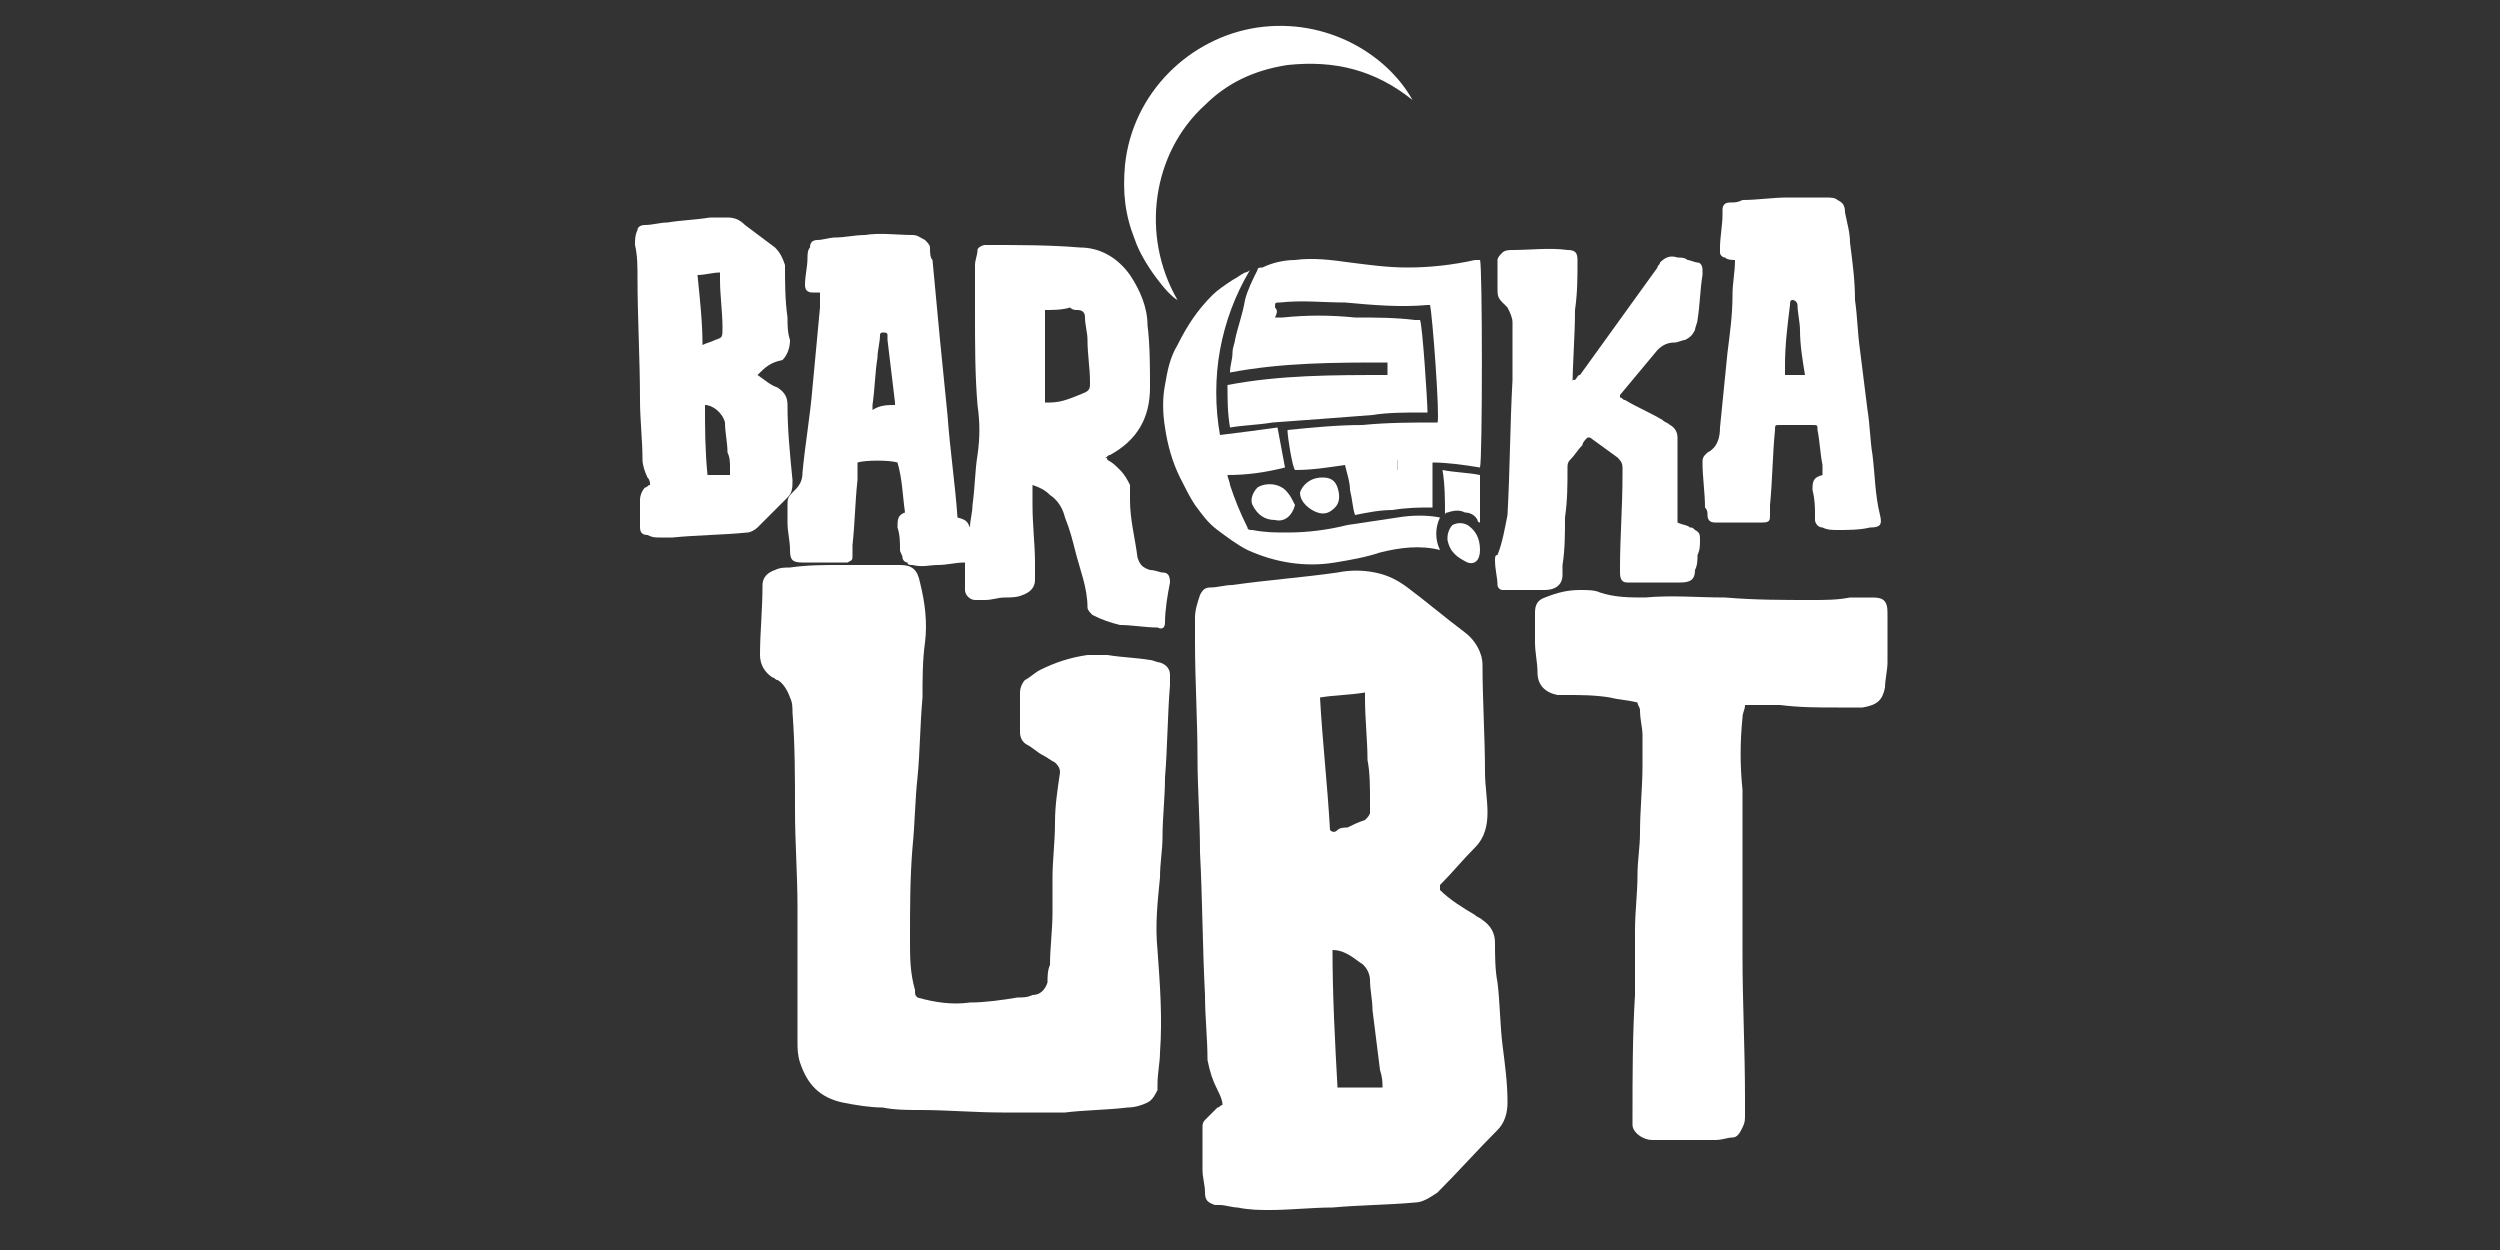 <svg xmlns="http://www.w3.org/2000/svg" xmlns:xlink="http://www.w3.org/1999/xlink" id="Layer_1" x="0px" y="0px" viewBox="0 0 100 50" style="enable-background:new 0 0 100 50;" xml:space="preserve"><rect x="0" y="0" width="100" height="50" fill="#333333" stroke="none"/><style type="text/css">	.st0{fill:#FFFFFF;}</style><path class="st0" d="M57.6,35.6c0.4,0.4,0.9,0.7,1.4,1c0.1,0.1,0.2,0.1,0.3,0.2c0.3,0.2,0.5,0.5,0.5,0.9c0,0.5,0,1.1,0.1,1.6 c0.1,0.8,0.1,1.7,0.2,2.5c0.1,0.8,0.2,1.5,0.2,2.3c0,0.4-0.1,0.8-0.4,1.1c-0.8,0.8-1.6,1.7-2.4,2.5c-0.3,0.2-0.6,0.4-0.9,0.4 c-1.1,0.1-2.2,0.1-3.3,0.2c-0.8,0-1.7,0.1-2.5,0.1c-0.4,0-0.8,0-1.3-0.1c-0.2,0-0.5-0.1-0.7-0.1c-0.1,0-0.1,0-0.2,0 c-0.3-0.1-0.4-0.2-0.4-0.5c0-0.3-0.1-0.6-0.1-0.9c0-0.6,0-1.1,0-1.7c0-0.1,0-0.2,0.1-0.3c0.2-0.2,0.3-0.3,0.5-0.5 c0.1,0,0.1-0.1,0.2-0.1c0-0.2-0.1-0.4-0.2-0.6c-0.2-0.4-0.3-0.7-0.4-1.2c0-0.9-0.1-1.7-0.1-2.6c-0.1-1.9-0.1-3.8-0.2-5.7 c0-1.3-0.1-2.6-0.1-3.8c0-1.5-0.1-3.1-0.1-4.6c0-0.3,0-0.7,0-1c0-0.3,0.1-0.6,0.2-0.9c0.1-0.2,0.2-0.3,0.4-0.3 c0.3,0,0.6-0.1,0.9-0.1c1.4-0.2,2.8-0.3,4.2-0.5c0.5-0.1,1-0.1,1.5,0c0.5,0.1,0.9,0.3,1.3,0.6c0.8,0.6,1.5,1.2,2.3,1.8 c0.4,0.3,0.7,0.8,0.7,1.3c0,1.4,0.1,2.9,0.1,4.3c0,0.5,0.1,1.1,0.1,1.6c0,0.5-0.1,1-0.5,1.4c-0.5,0.5-0.9,1-1.4,1.5 C57.6,35.5,57.6,35.6,57.6,35.6z M52.8,27.9c0.1,1.8,0.3,3.5,0.4,5.3c0.1,0.1,0.2,0.1,0.3,0c0.1-0.1,0.3-0.1,0.4-0.1 c0.2-0.1,0.4-0.2,0.7-0.3c0.1-0.1,0.2-0.2,0.2-0.3c0-0.2,0-0.3,0-0.5c0-0.5,0-1.1-0.1-1.6c0-0.8-0.1-1.6-0.1-2.5c0-0.1,0-0.1,0-0.2 C54,27.8,53.4,27.8,52.8,27.9z M53.3,38c0,1.8,0.1,3.7,0.2,5.5c0.6,0,1.2,0,1.8,0c0-0.2,0-0.4-0.1-0.7c-0.1-0.8-0.2-1.6-0.3-2.4 c0-0.4-0.1-0.8-0.1-1.2c0-0.3-0.2-0.6-0.4-0.7C54,38.2,53.7,38,53.3,38z"></path><path class="st0" d="M36.7,39.9c0.7,0.2,1.4,0.3,2.1,0.2c0.6,0,1.3-0.1,1.9-0.2c0.2,0,0.4,0,0.6-0.1c0.3,0,0.5-0.2,0.6-0.5 c0-0.2,0-0.5,0.1-0.7c0-0.7,0.1-1.4,0.1-2.1c0-0.5,0-0.9,0-1.4c0-0.7,0.1-1.4,0.1-2.2c0-0.7,0.1-1.3,0.2-2c0-0.2-0.1-0.3-0.2-0.4 c-0.2-0.1-0.3-0.2-0.5-0.3c-0.2-0.1-0.4-0.3-0.6-0.4c-0.2-0.1-0.3-0.3-0.3-0.5c0-0.3,0-0.6,0-0.9c0-0.2,0-0.5,0-0.7 c0-0.2,0.1-0.4,0.2-0.5c0.2-0.1,0.4-0.3,0.6-0.4c0.6-0.3,1.2-0.5,1.9-0.6c0.3,0,0.5,0,0.8,0c0.6,0.1,1.1,0.1,1.7,0.2 c0.1,0,0.3,0.1,0.4,0.1c0.3,0.1,0.4,0.3,0.4,0.5c0,0.1,0,0.3,0,0.4c-0.1,1.2-0.1,2.5-0.2,3.7c0,0.8-0.1,1.6-0.1,2.4 c0,0.5-0.1,1-0.1,1.6c-0.1,1-0.2,1.9-0.1,2.9c0.1,1.4,0.2,2.7,0.1,4.1c0,0.4-0.1,0.8-0.1,1.3c0,0.1,0,0.2,0,0.2 c-0.1,0.2-0.2,0.4-0.4,0.5c-0.2,0.1-0.5,0.2-0.8,0.2c-0.8,0.1-1.7,0.1-2.5,0.2c-0.8,0-1.6,0-2.5,0c-1.1,0-2.2-0.1-3.3-0.1 c-0.5,0-1,0-1.5-0.1c-0.5,0-1.1-0.1-1.6-0.2c-0.9-0.2-1.4-0.7-1.7-1.6c-0.1-0.3-0.1-0.6-0.1-0.8c0-1.4,0-2.7,0-4.1 c0-0.4,0-0.9,0-1.3c0-1.3-0.1-2.6-0.1-3.9c0-1.3,0-2.6-0.1-3.9c0-0.2,0-0.4-0.1-0.6c-0.1-0.3-0.3-0.6-0.5-0.7 c-0.1,0-0.1-0.1-0.2-0.1c-0.3-0.2-0.5-0.5-0.5-0.9c0-0.9,0.1-1.8,0.1-2.8c0-0.3,0.2-0.5,0.5-0.6c0.2-0.1,0.4-0.1,0.6-0.1 c0.7-0.1,1.3-0.1,2-0.1c0.8,0,1.6,0,2.3,0c0,0,0.1,0,0.1,0c0.5,0,0.7,0.2,0.8,0.7c0.2,0.8,0.3,1.6,0.2,2.4c-0.1,0.7-0.1,1.5-0.1,2.2 c-0.1,1.1-0.1,2.2-0.2,3.2c-0.1,0.9-0.1,1.8-0.2,2.8c-0.1,1.2-0.1,2.4-0.1,3.7c0,0.7,0,1.3,0.2,2C36.6,39.8,36.6,39.8,36.7,39.9z"></path><path class="st0" d="M38.8,21.1c0-0.3,0.1-0.6,0.1-0.9c0.1-0.7,0.1-1.4,0.2-2c0.1-0.7,0.1-1.3,0-2c-0.1-1.2-0.1-2.4-0.1-3.7 c0-0.6,0-1.3,0-1.9c0-0.2,0.1-0.4,0.1-0.6c0-0.1,0.2-0.2,0.3-0.2c0.1,0,0.2,0,0.2,0c1.2,0,2.4,0,3.6,0.1c0.8,0,1.5,0.4,2,1.1 c0.4,0.6,0.7,1.3,0.7,2c0.1,0.8,0.1,1.7,0.1,2.5c0,1.2-0.5,2.1-1.6,2.7c-0.1,0-0.1,0.1-0.2,0.1c0.1,0,0.1,0.1,0.1,0.1 c0.2,0.1,0.3,0.2,0.5,0.4c0.2,0.2,0.3,0.4,0.4,0.6c0,0.2,0,0.4,0,0.6c0,0.8,0.2,1.5,0.3,2.3c0.1,0.3,0.2,0.4,0.5,0.5 c0.2,0,0.4,0.1,0.5,0.1c0.2,0,0.3,0.1,0.3,0.4c-0.1,0.5-0.2,1.1-0.2,1.6c0,0.2-0.1,0.3-0.3,0.2c-0.5,0-1-0.1-1.5-0.1 c-0.4-0.1-0.7-0.2-1.1-0.4c-0.1-0.1-0.2-0.2-0.2-0.3c0-0.8-0.3-1.5-0.5-2.3c-0.1-0.4-0.2-0.8-0.4-1.3c-0.1-0.4-0.3-0.7-0.6-0.9 c-0.2-0.2-0.4-0.3-0.7-0.4c0,0.3,0,0.5,0,0.8c0,0.8,0.1,1.6,0.1,2.3c0,0.2,0,0.5,0,0.7c0,0.3-0.2,0.5-0.5,0.6 c-0.2,0.1-0.5,0.1-0.7,0.1c-0.3,0-0.5,0.1-0.8,0.1c-0.1,0-0.3,0-0.4,0c-0.2,0-0.4-0.2-0.4-0.4c0-0.2,0-0.4,0-0.7c0-0.1,0-0.3,0-0.4 c-0.4,0-0.7,0.1-1.1,0.1c-0.3,0-0.6,0.1-1,0c-0.1,0-0.2,0-0.2-0.1c-0.1,0-0.2-0.1-0.2-0.2c0-0.1-0.1-0.2-0.1-0.3 c0-0.3,0-0.6-0.1-0.9c0-0.3,0-0.5,0.3-0.6c-0.1-0.7-0.1-1.3-0.3-2c-0.3-0.1-1.3-0.1-1.6,0c0,0.2,0,0.4,0,0.7 c-0.1,0.9-0.1,1.7-0.2,2.6c0,0.1,0,0.2,0,0.4c0,0.2,0,0.2-0.2,0.3c-0.1,0-0.3,0-0.4,0c-0.4,0-0.8,0-1.3,0c0,0,0,0-0.1,0 c-0.4,0-0.5-0.1-0.5-0.5c0-0.4-0.1-0.7-0.1-1.1c0-0.2,0-0.5,0-0.7c0-0.2,0-0.3,0.2-0.5c0,0,0.1-0.1,0.1-0.1c0.2-0.2,0.3-0.4,0.3-0.7 c0.1-1.1,0.3-2.2,0.4-3.4c0.1-1.1,0.2-2.1,0.3-3.2c0-0.2,0-0.4,0-0.6c-0.1,0-0.2,0-0.3,0c-0.2,0-0.3-0.1-0.3-0.3 c0-0.4,0.1-0.7,0.1-1.1c0-0.1,0-0.3,0.1-0.4c0-0.2,0.1-0.3,0.3-0.3c0.2,0,0.5-0.1,0.7-0.1c0.4,0,0.8-0.1,1.2-0.1 c0.6-0.1,1.3,0,1.9,0c0.2,0,0.3,0.1,0.5,0.2c0.1,0.1,0.2,0.2,0.2,0.3c0,0.2,0,0.4,0.1,0.5c0.1,1.1,0.2,2.1,0.3,3.2 c0.1,1,0.2,2,0.3,3c0.1,1.4,0.3,2.7,0.4,4.1C38.7,20.8,38.7,20.9,38.8,21.1C38.8,21.1,38.8,21.1,38.8,21.1z M41.8,12.4 c0,1.2,0,2.5,0,3.7c0,0,0,0,0,0c0.1,0,0.1,0,0.2,0c0.5,0,0.9-0.2,1.4-0.4c0.2-0.1,0.2-0.2,0.2-0.4c0-0.6-0.1-1.1-0.1-1.7 c0-0.3-0.1-0.6-0.1-0.9c0-0.2-0.1-0.3-0.3-0.3c-0.1,0-0.2,0-0.3-0.1C42.5,12.4,42.1,12.4,41.8,12.4z M35.8,16.2c0-0.1,0-0.1,0-0.1 c-0.1-0.8-0.2-1.7-0.3-2.5c0-0.1,0-0.2,0-0.2c0-0.1-0.1-0.1-0.2-0.1c-0.1,0-0.1,0.1-0.1,0.1c0,0.3-0.1,0.6-0.1,0.9 c-0.1,0.6-0.1,1.2-0.2,1.9c0,0.1,0,0.1,0,0.2C35.2,16.2,35.5,16.2,35.8,16.2z"></path><path class="st0" d="M65.5,28.1c-0.4-0.1-0.7-0.1-1.1-0.2c-0.6-0.1-1.2-0.1-1.7-0.1c-0.1,0-0.3,0-0.4,0c-0.5-0.1-0.8-0.4-0.8-0.9 c0-0.4-0.1-0.8-0.1-1.2c0-0.4,0-0.8,0-1.2c0-0.3,0.1-0.5,0.4-0.6c0.5-0.2,0.9-0.3,1.4-0.3c0.3,0,0.6,0,0.8,0.1 c0.6,0.2,1.2,0.2,1.8,0.2c1.1-0.1,2.1,0,3.2,0c1.2,0.1,2.3,0.1,3.5,0.1c0.5,0,1,0,1.5-0.1c0.3,0,0.6,0,0.9,0c0.4,0,0.6,0.1,0.6,0.6 c0,0.7,0,1.3,0,2c0,0.3-0.1,0.7-0.1,1c-0.1,0.5-0.3,0.7-0.9,0.8c-0.3,0-0.7,0-1,0c-0.8,0-1.5,0-2.3-0.1c-0.4,0-0.8,0-1.2,0 c-0.1,0-0.1,0-0.2,0c0,0.2-0.1,0.3-0.1,0.5c-0.1,1-0.1,1.9,0,2.9c0,0.1,0,0.3,0,0.4c0,2.1,0,4.1,0,6.2c0,1.9,0.1,3.8,0.1,5.7 c0,0.2,0,0.5,0,0.7c0,0.2,0,0.3-0.1,0.5c-0.1,0.2-0.2,0.4-0.4,0.4c-0.2,0-0.4,0.1-0.7,0.1c-0.8,0-1.6,0-2.4,0c-0.2,0-0.3,0-0.5-0.1 c-0.2-0.1-0.4-0.3-0.4-0.5c0-0.1,0-0.2,0-0.3c0-1.6,0-3.3,0.1-4.9c0-0.9,0-1.7,0-2.6c0-0.7,0.1-1.5,0.1-2.2c0-0.6,0.1-1.1,0.1-1.7 c0-0.9,0.1-1.8,0.1-2.7c0-0.4,0-0.8,0-1.2c0-0.3-0.1-0.6-0.1-1C65.6,28.3,65.5,28.2,65.5,28.1z"></path><path class="st0" d="M51,12.7c0.1,0,0.2,0,0.3,0c1-0.1,1.9-0.1,2.9,0c0.8,0,1.6,0,2.4,0.1c0.1,0,0.1,0,0.2,0 c0.1,0.2,0.3,3.3,0.3,3.7c-0.1,0-0.1,0-0.2,0c-0.7,0-1.4,0-2,0.1c-1.3,0.1-2.6,0.2-4,0.3c-0.6,0.1-1.1,0.1-1.7,0.2 c-0.1-0.6-0.1-1.1-0.1-1.7c2.1-0.4,4.2-0.4,6.4-0.4c0-0.2,0-0.3,0-0.5c-2.1,0-4.2,0-6.3,0.4c0-0.3,0.1-0.5,0.1-0.8 c0-0.2,0.1-0.4,0.1-0.5c0.1-0.5,0.3-1,0.4-1.6c0.1-0.4,0.3-0.8,0.5-1.2c0-0.1,0.1-0.1,0.2-0.1c0.4-0.2,0.9-0.3,1.3-0.3 c0.7-0.1,1.5,0,2.2,0.1c0.8,0.1,1.5,0.2,2.3,0.2c0.9,0,1.8-0.1,2.7-0.3c0.1,0,0.1,0,0.2,0c0.1,0.2,0.1,8,0,8.3 c-0.6-0.1-1.3-0.2-1.9-0.2c0,0.2,0,0.4,0,0.6c0,0.2,0,0.4,0,0.6c0,0.2,0,0.4,0,0.6c-0.5,0-1,0-1.6,0.1c-0.5,0-1,0.1-1.5,0.2 c-0.1-0.3-0.1-0.6-0.2-1c0-0.3-0.1-0.6-0.2-1c-0.7,0.1-1.3,0.2-2,0.2c-0.1-0.1-0.3-1.3-0.3-1.6c1-0.1,2-0.2,3-0.2c1-0.1,2-0.1,3-0.1 c0.1-0.2-0.2-4.3-0.3-4.7c0,0-0.1,0-0.1,0c-1.1,0.1-2.2,0-3.3-0.1c-0.9,0-1.7-0.1-2.6,0c-0.2,0-0.2,0-0.2,0.2 C51.1,12.4,51.1,12.5,51,12.7z M55.4,18.8c0.2,0,0.3,0,0.5,0c0-0.2,0-0.3,0-0.4c-0.2,0-0.3,0-0.5,0C55.4,18.5,55.4,18.7,55.4,18.8z"></path><path class="st0" d="M63,15.2c0.1-0.1,0.1-0.2,0.2-0.2c1-1.4,2.1-2.9,3.1-4.3c0-0.1,0.1-0.1,0.1-0.2c0.2-0.2,0.4-0.3,0.7-0.2 c0.1,0,0.3,0,0.4,0.1c0.1,0,0.3,0.1,0.4,0.1c0.1,0,0.2,0.1,0.2,0.3c0,0.1,0,0.1,0,0.2c-0.1,0.6-0.1,1.2-0.2,1.8 c0,0.1-0.1,0.3-0.1,0.4c-0.1,0.2-0.2,0.3-0.4,0.4c-0.1,0-0.3,0.1-0.4,0.1c-0.3,0-0.5,0.1-0.7,0.3c-0.5,0.6-1,1.2-1.5,1.8 c0,0,0,0,0,0.1c0.1,0,0.1,0.1,0.2,0.1c0.5,0.3,1,0.5,1.5,0.8c0.1,0.1,0.2,0.1,0.3,0.2c0.2,0.1,0.3,0.3,0.3,0.5c0,0.4,0,0.9,0,1.3 c0,0.6,0,1.1,0,1.7c0,0.1,0,0.3,0,0.4c0.2,0.1,0.4,0.1,0.5,0.2c0.1,0,0.1,0,0.2,0.1c0.2,0.1,0.2,0.2,0.2,0.4c0,0.2,0,0.4-0.1,0.6 c0,0.2,0,0.4-0.1,0.6c0,0.4-0.2,0.5-0.6,0.5c-0.5,0-1,0-1.6,0c-0.2,0-0.4,0-0.5,0c-0.2,0-0.3-0.1-0.3-0.4c0-0.1,0-0.2,0-0.2 c0-1.2,0.1-2.4,0.1-3.7c0-0.1,0-0.2,0-0.3c0-0.2-0.1-0.3-0.2-0.4c-0.4-0.3-0.7-0.5-1.1-0.8c0,0,0,0-0.1,0c-0.1,0.1-0.2,0.2-0.2,0.3 c-0.2,0.2-0.3,0.4-0.5,0.6c-0.1,0.1-0.1,0.2-0.1,0.3c0,0.7,0,1.3-0.1,2c0,0.6,0,1.3-0.1,1.9c0,0.1,0,0.2,0,0.4 c0,0.4-0.3,0.6-0.7,0.6c-0.5,0-0.9,0-1.4,0c-0.1,0-0.2,0-0.3,0c-0.1,0-0.2-0.1-0.2-0.2c0-0.3-0.1-0.6-0.1-1c0-0.1,0-0.2,0.1-0.2 c0.2-0.5,0.3-1.1,0.4-1.6c0.1-1.8,0.1-3.6,0.2-5.4c0-0.8,0-1.5,0-2.3c0-0.2-0.1-0.4-0.2-0.6c-0.1-0.1-0.1-0.1-0.2-0.2 c-0.2-0.2-0.2-0.3-0.2-0.6c0-0.3,0-0.6,0-0.9c0-0.1,0-0.1,0-0.2c0-0.1,0.1-0.2,0.2-0.3c0.1-0.1,0.3-0.1,0.4-0.1c0.7,0,1.5-0.1,2.2,0 c0.3,0,0.4,0.1,0.4,0.4c0,0.7,0,1.3-0.1,2c0,1.1-0.1,2.1-0.1,3.2C62.9,15.1,62.9,15.2,63,15.2C62.9,15.2,62.9,15.2,63,15.2z"></path><path class="st0" d="M30.3,15c0.3,0.2,0.5,0.4,0.8,0.5c0.3,0.2,0.4,0.4,0.4,0.7c0,1,0.1,2,0.2,3c0,0.3,0,0.5-0.2,0.7 c-0.4,0.4-0.8,0.8-1.2,1.2c-0.1,0.1-0.3,0.2-0.4,0.2c-1,0.1-2,0.1-3,0.2c-0.2,0-0.3,0-0.5,0c-0.2,0-0.3,0-0.5-0.1 c-0.2,0-0.3-0.1-0.3-0.3c0-0.4,0-0.7,0-1.1c0-0.2,0.1-0.4,0.2-0.5c0.1,0,0.1-0.1,0.2-0.1c0-0.1,0-0.2-0.1-0.3 c-0.1-0.2-0.2-0.5-0.2-0.7c0-0.8-0.1-1.6-0.1-2.4c0-1.6-0.1-3.3-0.1-4.9c0-0.4,0-0.9-0.1-1.3c0-0.2,0-0.4,0.1-0.6 c0-0.1,0.1-0.2,0.3-0.2c0.3,0,0.6-0.1,0.9-0.1c0.6-0.1,1.1-0.1,1.7-0.2c0.2,0,0.4,0,0.7,0c0.3,0,0.5,0.1,0.7,0.3 c0.4,0.3,0.8,0.6,1.2,0.9c0.2,0.2,0.3,0.4,0.4,0.7c0,0.7,0,1.4,0.1,2.1c0,0.3,0,0.6,0.1,0.9c0,0.3-0.1,0.6-0.3,0.8 C30.8,14.5,30.6,14.7,30.3,15z M28.1,13.8c0.2-0.1,0.3-0.1,0.5-0.2c0.3-0.1,0.3-0.1,0.3-0.5c0,0,0,0,0,0c0-0.6-0.1-1.3-0.1-1.9 c0-0.1,0-0.2,0-0.3c-0.3,0-0.6,0.1-0.9,0.1C28,12,28.1,12.9,28.1,13.8z M28.2,16.2c0,0.9,0,1.8,0.1,2.8c0.3,0,0.6,0,0.9,0 c0-0.1,0-0.2,0-0.3c0-0.2,0-0.4-0.1-0.6c0-0.4-0.1-0.8-0.1-1.2C28.9,16.5,28.5,16.2,28.2,16.2z"></path><path class="st0" d="M69.4,10.4c-0.1,0-0.3,0-0.4-0.1c-0.1,0-0.2-0.1-0.2-0.2c0-0.1,0-0.1,0-0.2c0-0.4,0.1-0.9,0.1-1.3 c0-0.1,0-0.1,0-0.2c0-0.2,0.1-0.3,0.3-0.3c0.2,0,0.3,0,0.5-0.1c0.6,0,1.2-0.1,1.8-0.1c0.5,0,1,0,1.5,0c0.2,0,0.4,0,0.5,0.1 c0.2,0.1,0.3,0.2,0.3,0.5C73.9,9,74,9.3,74,9.7c0.1,0.8,0.2,1.5,0.2,2.3c0.1,0.7,0.1,1.3,0.2,2c0.1,0.8,0.2,1.6,0.3,2.4 c0.1,0.6,0.1,1.2,0.2,1.8c0.1,0.8,0.1,1.6,0.3,2.4c0.1,0.4,0,0.5-0.4,0.5c-0.4,0.1-0.9,0.1-1.3,0.1c-0.2,0-0.4,0-0.6-0.1 c-0.2,0-0.3-0.2-0.3-0.3c0-0.1,0-0.1,0-0.2c0-0.3,0-0.6-0.1-1c0,0,0,0,0,0c0-0.3,0-0.5,0.4-0.6c0-0.2,0-0.3,0-0.4 c-0.1-0.5-0.1-0.9-0.2-1.4c0-0.2,0-0.2-0.2-0.2c-0.4,0-0.9,0-1.3,0c-0.2,0-0.2,0-0.2,0.2c-0.1,1-0.1,2-0.2,3c0,0.1,0,0.3,0,0.4 c0,0.2,0,0.3-0.3,0.3c-0.1,0-0.1,0-0.2,0c-0.5,0-0.9,0-1.4,0c-0.1,0-0.2,0-0.3,0c-0.2,0-0.3-0.1-0.3-0.3c0-0.1,0-0.2-0.1-0.3 c0-0.6-0.1-1.2-0.1-1.8c0-0.1,0-0.2,0.1-0.3c0,0,0,0,0.1-0.1c0.4-0.2,0.5-0.6,0.5-1c0.1-1,0.2-2,0.3-3c0.1-0.8,0.2-1.5,0.2-2.3 c0-0.5,0.1-0.9,0.1-1.4C69.4,10.6,69.4,10.5,69.4,10.4z M72.2,15c-0.1-0.6-0.2-1.2-0.2-1.8c0-0.3-0.1-0.7-0.1-1 c0-0.1-0.1-0.2-0.2-0.2c-0.1,0-0.1,0.1-0.1,0.2c-0.1,0.8-0.2,1.6-0.2,2.4c0,0.1,0,0.3,0,0.4C71.5,15,71.8,15,72.2,15z"></path><path class="st0" d="M49.1,19c0,0.1,0.1,0.3,0.1,0.4c0.2,0.6,0.4,1.1,0.7,1.7c0,0.1,0.1,0.1,0.2,0.1c0.5,0.1,0.9,0.1,1.4,0.1 c0.8,0,1.6-0.1,2.4-0.3c0.7-0.1,1.3-0.2,2-0.3c0.6-0.1,1.2-0.1,1.7,0c-0.2,0.4-0.2,0.9,0,1.3c0,0,0,0,0,0c-0.8-0.2-1.6-0.1-2.4,0.1 c-0.6,0.2-1.2,0.3-1.8,0.4c-1.2,0.2-2.4,0-3.5-0.5c-0.4-0.2-0.8-0.5-1.2-0.8c-0.4-0.3-0.6-0.6-0.9-1c-0.2-0.3-0.4-0.7-0.6-1.1 c-0.3-0.6-0.5-1.3-0.6-2c-0.1-0.6-0.1-1.2,0-1.7c0.1-0.6,0.2-1.1,0.5-1.6c0.4-0.8,0.8-1.4,1.4-2c0.2-0.2,0.5-0.4,0.8-0.6 c0.2-0.1,0.3-0.2,0.5-0.3c0,0,0.1,0,0.2-0.1c-0.6,1-1,2.1-1.2,3.2c-0.2,1.1-0.2,2.3,0,3.4c0.8-0.1,1.6-0.2,2.3-0.3 c0.1,0.5,0.2,1.1,0.3,1.6C50.6,18.9,49.9,19,49.1,19z"></path><path class="st0" d="M56.5,4c-1.5-1.2-3.1-1.6-5-1.4c-1.3,0.2-2.4,0.7-3.3,1.6c-2.1,1.9-2.6,5.2-1.1,7.8c-0.4-0.2-1.4-1.5-1.7-2.4 c-0.4-1-0.5-1.9-0.4-3c0.3-2.9,2.6-5.1,5.3-5.5C53.1,0.7,55.5,2.2,56.5,4z"></path><path class="st0" d="M57.7,18.8c0.5,0.1,1,0.1,1.5,0.2c0,0.6,0,1.3,0,1.9c-0.1,0-0.1-0.1-0.1-0.1c-0.1-0.2-0.3-0.3-0.5-0.3 c-0.2-0.1-0.4-0.1-0.7,0c0,0-0.1,0-0.1,0.1C57.8,20,57.8,19.4,57.7,18.8z"></path><path class="st0" d="M51,20.8c-0.4,0-0.7-0.2-0.9-0.6c-0.1-0.2,0-0.5,0.2-0.7c0.3-0.2,0.9-0.2,1.2,0.2c0.1,0.1,0.2,0.3,0.3,0.5 C51.7,20.6,51.4,20.9,51,20.8z"></path><path class="st0" d="M52.9,19.1c0.3,0,0.5,0.1,0.6,0.4c0.1,0.3,0.1,0.6-0.1,0.8c-0.2,0.2-0.4,0.3-0.7,0.2c-0.3-0.1-0.7-0.4-0.7-0.8 C52.1,19.4,52.4,19.1,52.9,19.1z"></path><path class="st0" d="M59.2,22C59.2,22,59.2,22,59.2,22c0,0.4-0.2,0.6-0.5,0.5c-0.4-0.2-0.7-0.4-0.8-0.9c0,0,0-0.1,0-0.1 c0-0.2,0.1-0.4,0.2-0.5c0.2-0.1,0.4-0.1,0.6,0C59,21.2,59.2,21.5,59.2,22z"></path><path class="st0" d="M55.4,18.8c0-0.2,0-0.3,0-0.4c0.2,0,0.3,0,0.5,0c0,0.1,0,0.3,0,0.4C55.7,18.8,55.6,18.8,55.4,18.8z"></path></svg>